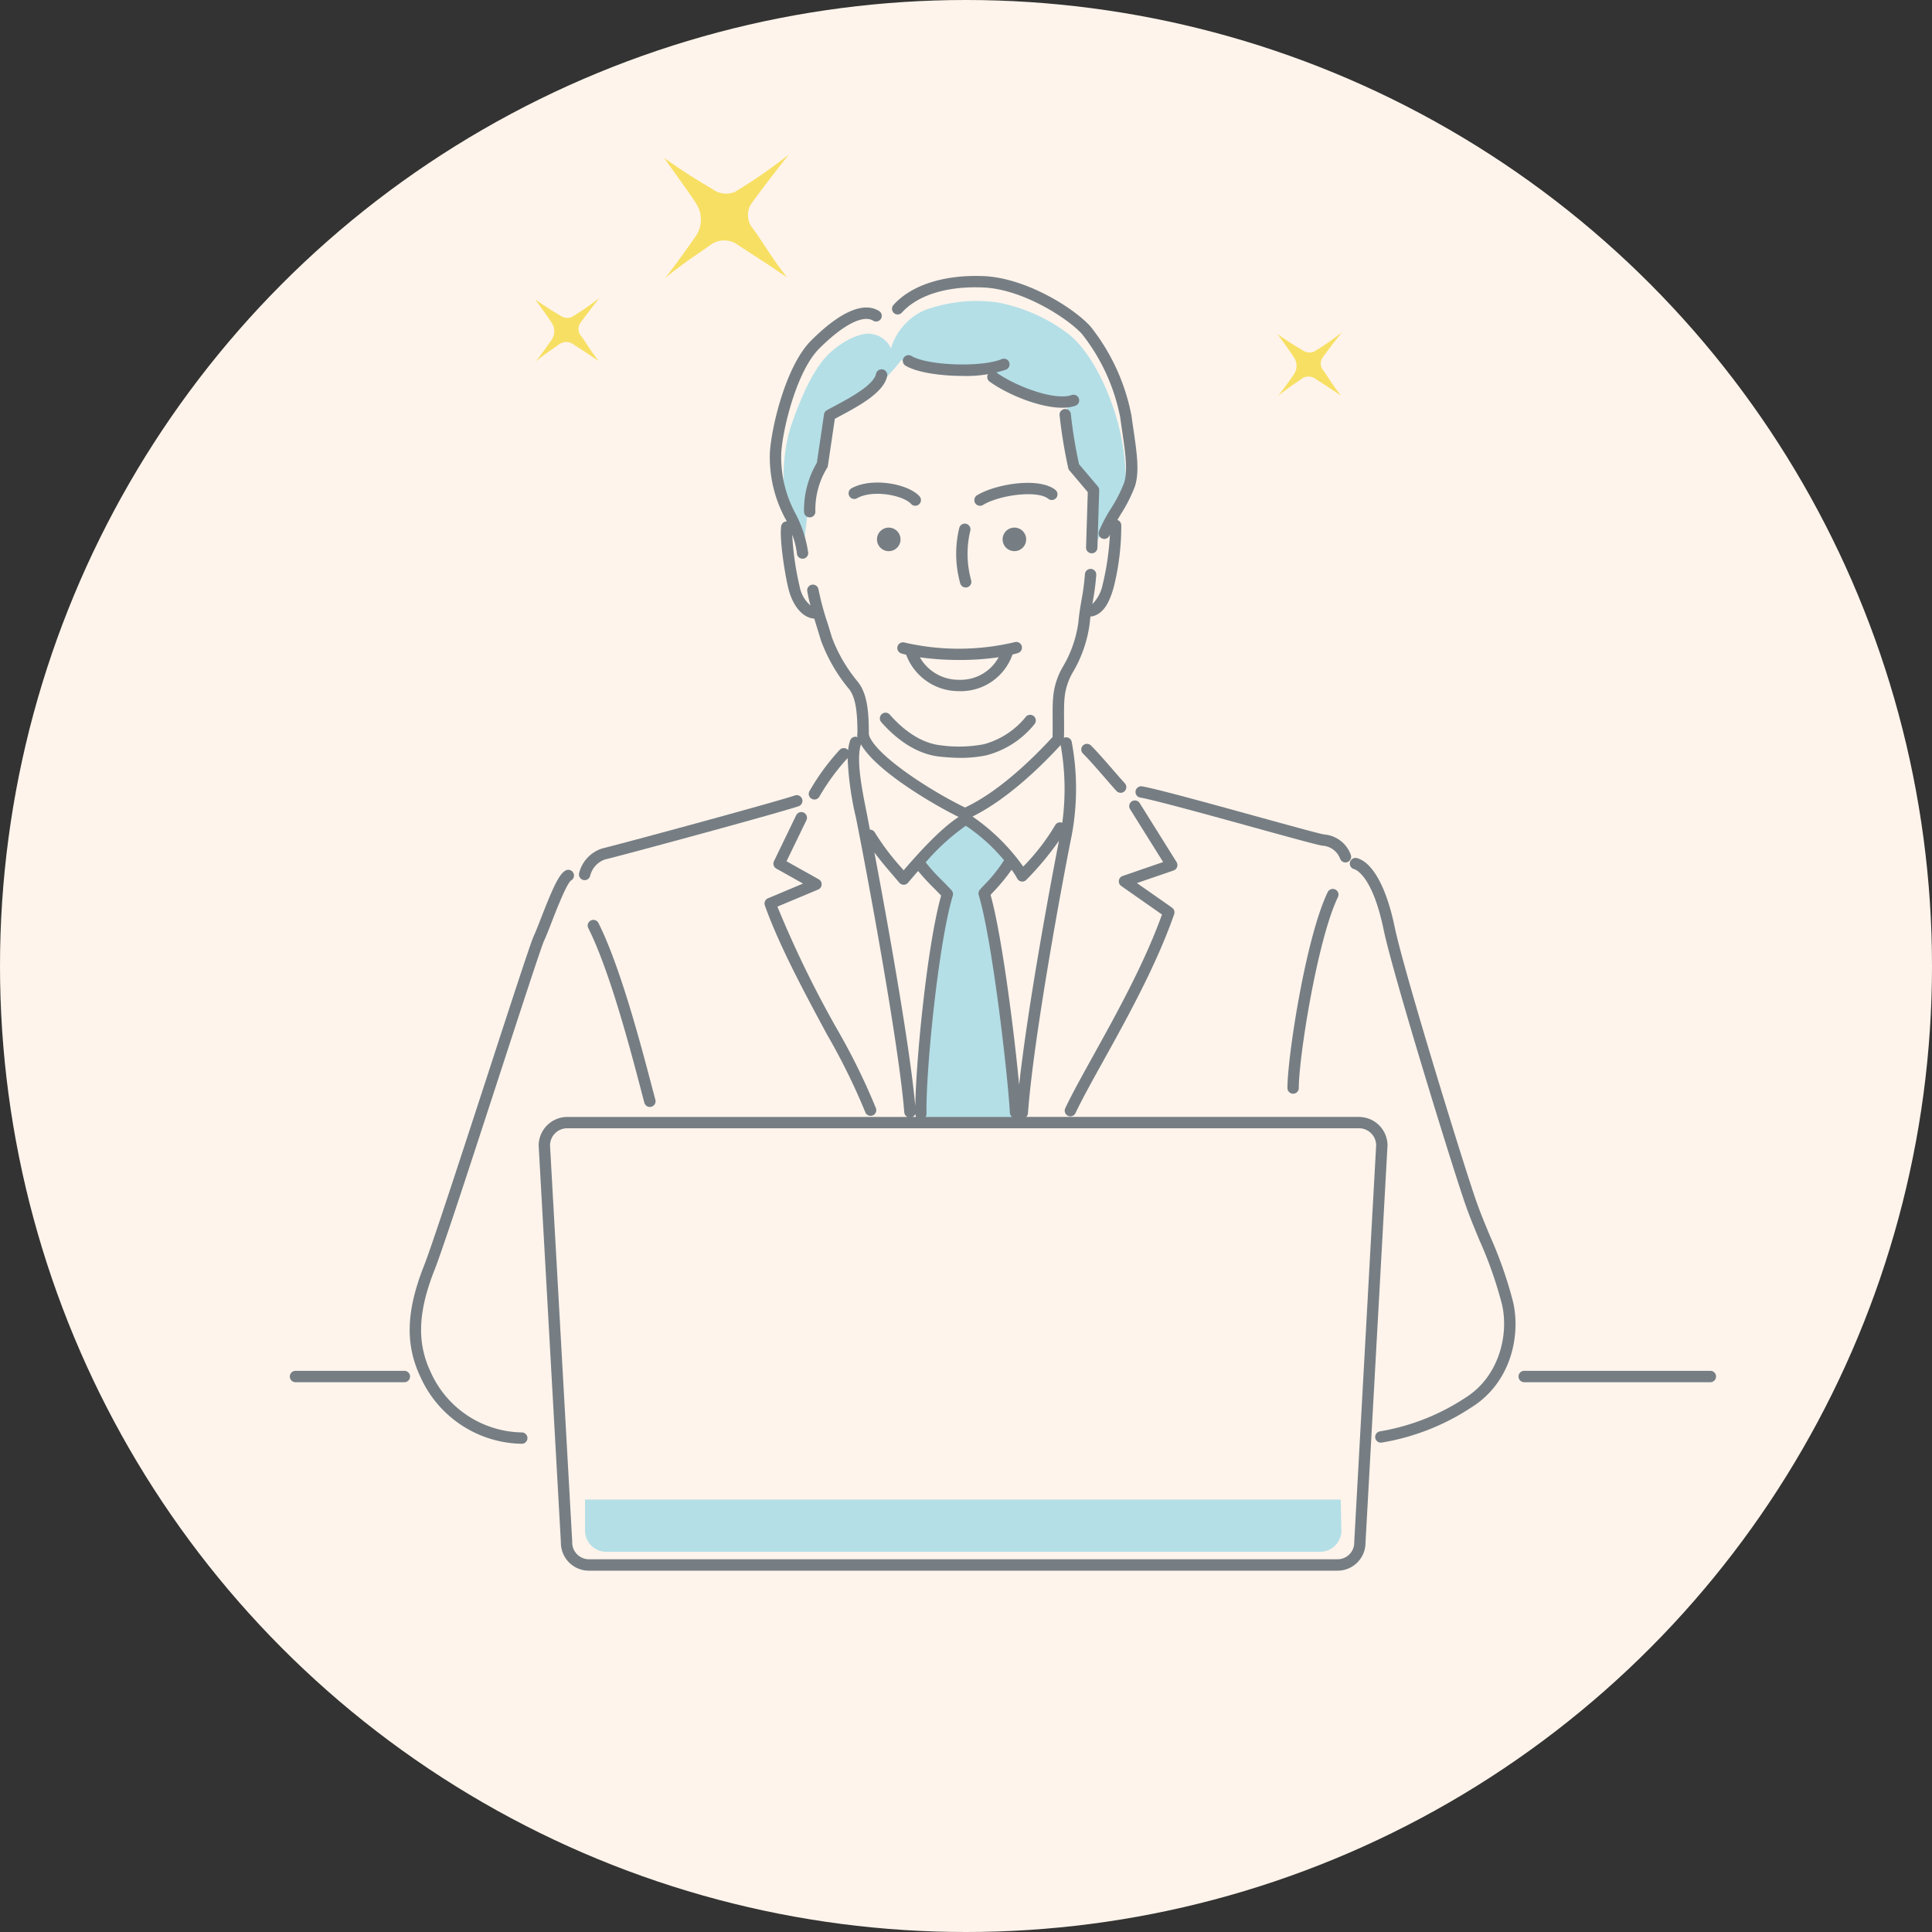 <svg xmlns="http://www.w3.org/2000/svg" xmlns:xlink="http://www.w3.org/1999/xlink" width="250" height="250" viewBox="0 0 250 250"><rect x="0" y="0" width="250" height="250" fill="#333333" stroke="none"/><defs><clipPath id="a"><circle cx="125" cy="125" r="125" transform="translate(799.987 5812)" fill="#fff"/></clipPath></defs><g transform="translate(-799.987 -5812)" clip-path="url(#a)"><rect width="289.352" height="289.352" transform="translate(780.311 5792.324)" fill="#fff4eb"/><g transform="translate(837.492 5832.005)"><path d="M106.8,63.045c0-1.492-1.357-4.477-2.17-6.24s-.543-6.783.543-9.9,2.7-7.15,4.884-9.225c1.712-1.628,3.9-2.684,5.291-2.578a3.23,3.23,0,0,1,2.713,1.9,7.878,7.878,0,0,1,4.393-4.968,19.812,19.812,0,0,1,9.309-1,21.77,21.77,0,0,1,9.225,4.07c2.442,1.9,4.356,5.557,5.427,8.412a30.523,30.523,0,0,1,2.035,10.039c0,2.457-1.764,5.427-4.07,8.818l.136-6.919L141.8,52.056a33.872,33.872,0,0,1-.949-8.14c-4.1.017-7.055-1.357-10.175-4.205-4.205.543-8.954.271-11.26-1.221a22.8,22.8,0,0,1-9.225,7.19,40.592,40.592,0,0,0-.967,6.189c-1.628,2.17-2.289,8.733-2.425,11.175" transform="translate(-40.277 -11.92)" fill="#b4dfe7"/><path d="M138.385,140.587a59.929,59.929,0,0,0-5.966,5.605,49.1,49.1,0,0,0,3.977,4.158c-2.531,9.763-3.254,24.047-3.616,29.109h12.295c-.543-10.305-3.111-26.606-4.015-29.5,1.418-1.6,2.387-2.5,3.653-4.13a21.308,21.308,0,0,0-6.328-5.243" transform="translate(-51.205 -54.364)" fill="#b4dfe7"/><path d="M160.154,287.7a2.762,2.762,0,0,1-2.676,2.826H64.953a2.762,2.762,0,0,1-2.676-2.826v-3.939h97.789Z" transform="translate(-24.082 -109.729)" fill="#b4dfe7"/><path d="M78.927.41c2.188,3.053,3.45,4.784,4.153,5.907a3.8,3.8,0,0,1,.047,4.118c-.913,1.333-2.924,4.14-4.047,5.544,2.456-2.036,4.679-3.416,5.732-4.188a3,3,0,0,1,3.415-.281c1.685,1.123,3.486,2.223,6.621,4.375-2.269-2.925-3.392-5.03-4.492-6.41a2.731,2.731,0,0,1-.234-2.948C90.823,5.5,93.3,2.223,95.1,0a70.674,70.674,0,0,1-6.972,4.82,2.971,2.971,0,0,1-2.948-.375c-1.65-.978-3.3-1.942-6.258-4.036" transform="translate(-30.52)" fill="#f7df63"/><path d="M51.771,30.419c1.127,1.573,1.778,2.465,2.14,3.044a1.957,1.957,0,0,1,.024,2.121c-.47.687-1.507,2.134-2.085,2.857,1.265-1.049,2.411-1.76,2.953-2.158a1.544,1.544,0,0,1,1.76-.145c.868.579,1.8,1.145,3.411,2.254-1.17-1.506-1.748-2.591-2.315-3.3a1.405,1.405,0,0,1-.12-1.519c.361-.531,1.639-2.218,2.567-3.363a36.337,36.337,0,0,1-3.592,2.483A1.53,1.53,0,0,1,55,32.5c-.851-.5-1.7-1-3.225-2.079" transform="translate(-20.019 -11.681)" fill="#f7df63"/><path d="M208.379,37.718c1.127,1.573,1.778,2.465,2.14,3.044a1.957,1.957,0,0,1,.024,2.121c-.47.687-1.507,2.134-2.085,2.857,1.265-1.049,2.411-1.76,2.953-2.158a1.544,1.544,0,0,1,1.76-.145c.868.578,1.8,1.145,3.411,2.254-1.17-1.506-1.748-2.591-2.315-3.3a1.405,1.405,0,0,1-.12-1.519c.361-.531,1.639-2.218,2.567-3.363a36.336,36.336,0,0,1-3.592,2.483A1.53,1.53,0,0,1,211.6,39.8c-.851-.5-1.7-1-3.225-2.079" transform="translate(-80.579 -14.504)" fill="#f7df63"/><path d="M109.222,64.478a.736.736,0,0,1-.737-.736,12.092,12.092,0,0,1,1.662-6.337l.925-6.261a.735.735,0,0,1,.37-.536c.294-.163.627-.341.986-.532,1.888-1.006,5.046-2.689,5.373-4.16a.736.736,0,1,1,1.436.32c-.473,2.131-3.735,3.869-6.117,5.138l-.646.346-.9,6.085a.728.728,0,0,1-.153.353,10.308,10.308,0,0,0-1.466,5.584.736.736,0,0,1-.735.736" transform="translate(-41.95 -17.533)" fill="#767e84"/><path d="M137.06,45c-2.91,0-5.94-.463-7.373-1.322a.736.736,0,0,1,.757-1.263c2.085,1.251,9.058,1.5,11.658.417a.736.736,0,1,1,.566,1.358A16.021,16.021,0,0,1,137.06,45" transform="translate(-50.011 -16.36)" fill="#767e84"/><path d="M156.844,50.433c-2.983,0-7.143-1.745-9.4-3.384a.736.736,0,0,1,.865-1.191c2.393,1.74,7.555,3.732,9.776,2.925a.736.736,0,0,1,.5,1.383,5.146,5.146,0,0,1-1.747.266" transform="translate(-56.899 -17.678)" fill="#767e84"/><path d="M145.159,72.227a.736.736,0,0,1-.385-1.365c2.391-1.46,7.988-2.38,10.109-.712a.736.736,0,1,1-.909,1.157c-1.441-1.132-6.329-.473-8.432.811a.738.738,0,0,1-.383.108" transform="translate(-55.847 -26.781)" fill="#767e84"/><path d="M126.527,72.2a.734.734,0,0,1-.545-.241c-1-1.1-4.9-1.894-6.972-.741a.736.736,0,1,1-.715-1.286c2.582-1.434,7.282-.607,8.776,1.036a.736.736,0,0,1-.544,1.232" transform="translate(-45.598 -26.759)" fill="#767e84"/><path d="M141.819,86.125a.737.737,0,0,1-.706-.528,14.218,14.218,0,0,1-.121-7.2.736.736,0,0,1,1.417.4,12.79,12.79,0,0,0,.116,6.387.737.737,0,0,1-.707.944" transform="translate(-54.363 -30.108)" fill="#767e84"/><path d="M115.411,32.723c-2.009-1.256-5.057.066-8.814,3.823-3.265,3.266-5.108,11.128-5.327,14.418a16.741,16.741,0,0,0,1.963,8.564c.072.121.147.263.223.415a.726.726,0,0,0-.723.607c-.259,1.638.5,6.455.972,8.242.565,2.119,1.776,3.542,3.16,3.715a.677.677,0,0,0,.093.006c.017,0,.031-.008.047-.009.108.353.218.708.327,1.062.187.6.374,1.206.545,1.786a21.307,21.307,0,0,0,3.622,6.266c1.016,1.27,1.1,3.66,1.1,6a.736.736,0,0,0,1.473,0c0-2.709-.109-5.277-1.423-6.92a19.842,19.842,0,0,1-3.358-5.762c-.172-.586-.362-1.2-.551-1.806a35.722,35.722,0,0,1-1.181-4.386.736.736,0,1,0-1.455.224,17.727,17.727,0,0,0,.414,1.849,4.249,4.249,0,0,1-1.389-2.405,38.1,38.1,0,0,1-.971-6.754,10.11,10.11,0,0,1,.6,2.374.736.736,0,1,0,1.472,0,15.461,15.461,0,0,0-1.732-5.26,15.362,15.362,0,0,1-1.757-7.709c.22-3.3,2.045-10.621,4.9-13.475,3.076-3.078,5.69-4.429,6.993-3.616a.736.736,0,0,0,.78-1.248" transform="translate(-39.15 -12.476)" fill="#767e84"/><path d="M166.54,72.351h.023a.735.735,0,0,0,.735-.713l.232-7.439a.737.737,0,0,0-.174-.5l-2.436-2.878a60.446,60.446,0,0,1-1.052-6.407.736.736,0,0,0-1.473,0,63.491,63.491,0,0,0,1.122,6.888.726.726,0,0,0,.159.326l2.374,2.806-.223,7.157a.735.735,0,0,0,.713.758" transform="translate(-62.797 -20.758)" fill="#767e84"/><path d="M134.984,123.619c-.791,0-1.647-.052-2.67-.153-2.635-.261-5.26-1.8-7.592-4.436a.736.736,0,1,1,1.1-.974c1.451,1.643,3.779,3.662,6.633,3.945a17.1,17.1,0,0,0,5.521-.152,10.491,10.491,0,0,0,5.382-3.5.736.736,0,1,1,1.164.9,11.817,11.817,0,0,1-6.271,4.048,16.79,16.79,0,0,1-3.271.324" transform="translate(-48.158 -45.555)" fill="#767e84"/><path d="M144.265,103.341a.736.736,0,0,0-.918-.491,31.334,31.334,0,0,1-14.236.051.736.736,0,0,0-.416,1.412c.193.057.4.11.618.162a7.245,7.245,0,0,0,6.71,4.713h.1a7.083,7.083,0,0,0,6.95-4.738c.241-.06.478-.122.7-.19a.736.736,0,0,0,.492-.918m-8.165,4.374h-.078a5.746,5.746,0,0,1-4.932-2.905,36.59,36.59,0,0,0,5.126.343,34.206,34.206,0,0,0,5.067-.353,5.617,5.617,0,0,1-5.183,2.915" transform="translate(-49.561 -39.759)" fill="#767e84"/><path d="M126.927,80.221A1.524,1.524,0,1,1,125.4,78.7a1.524,1.524,0,0,1,1.524,1.524" transform="translate(-47.903 -30.432)" fill="#767e84"/><path d="M153.433,80.221a1.524,1.524,0,1,1-1.524-1.524,1.524,1.524,0,0,1,1.524,1.524" transform="translate(-58.153 -30.432)" fill="#767e84"/><path d="M61.736,146.145a.769.769,0,0,1-.166-.018.736.736,0,0,1-.552-.883,4.474,4.474,0,0,1,3.059-3.222c1.373-.3,21.937-5.859,24.871-6.837a.736.736,0,1,1,.465,1.4c-2.952.984-23.645,6.583-25.027,6.879a2.982,2.982,0,0,0-1.934,2.112.737.737,0,0,1-.717.572" transform="translate(-23.588 -52.26)" fill="#767e84"/><path d="M39.791,225.166a14.626,14.626,0,0,1-13.079-8.573c-2.029-4.242-1.9-8.568.423-14.464,1.076-2.727,4.93-14.563,8.33-25,3.41-10.473,5.519-16.93,5.882-17.692.219-.458.544-1.294.921-2.261,1.572-4.039,2.369-5.795,3.233-6.212a.736.736,0,0,1,.658,1.316c-.574.431-1.888,3.8-2.52,5.43-.387,1-.722,1.854-.964,2.361-.34.714-3.122,9.254-5.811,17.514C33.457,188.043,29.6,199.9,28.5,202.67c-2.161,5.477-2.3,9.451-.464,13.289a13.163,13.163,0,0,0,11.752,7.736.736.736,0,1,1,0,1.472" transform="translate(-9.777 -58.346)" fill="#767e84"/><path d="M172.1,130.678a.735.735,0,0,1-.545-.241c-.472-.519-1.014-1.143-1.573-1.787-.953-1.1-1.938-2.23-2.721-3.013A.736.736,0,1,1,168.3,124.6c.819.819,1.822,1.974,2.791,3.089.552.635,1.086,1.251,1.552,1.762a.736.736,0,0,1-.545,1.232" transform="translate(-64.595 -48.097)" fill="#767e84"/><path d="M205.6,143.139a.737.737,0,0,1-.7-.5,2.606,2.606,0,0,0-2.311-1.673c-.675-.109-3.829-.975-8.92-2.378-5.752-1.586-12.91-3.56-14.627-3.846a.736.736,0,0,1,.242-1.452c1.792.3,8.69,2.2,14.775,3.879,4.183,1.152,8.133,2.242,8.763,2.343a4.014,4.014,0,0,1,3.469,2.646.735.735,0,0,1-.7.976" transform="translate(-68.999 -51.541)" fill="#767e84"/><path d="M227.671,224.06a.736.736,0,0,1-.156-1.455,28.667,28.667,0,0,0,11.109-4.369c4.316-2.7,5.64-8.117,4.716-12.075a52.073,52.073,0,0,0-2.891-8.243c-.619-1.488-1.26-3.027-1.813-4.6-1.634-4.645-9.43-29.947-10.61-35.65-1.437-6.944-3.58-7.755-3.82-7.825a.736.736,0,1,1,.41-1.413c2.029.588,3.8,3.847,4.851,8.94,1.172,5.662,8.93,30.834,10.557,35.46.539,1.533,1.172,3.052,1.784,4.522a53.251,53.251,0,0,1,2.966,8.475c1.01,4.33-.239,10.451-5.369,13.657a29.871,29.871,0,0,1-11.576,4.559.766.766,0,0,1-.157.017" transform="translate(-86.493 -57.386)" fill="#767e84"/><path d="M158.641,134.416h-43.05a.735.735,0,0,0,.226-.477c.678-9.5,4.385-29.67,5.658-35.945a32.889,32.889,0,0,0,0-12.109.734.734,0,0,0-.868-.574.7.7,0,0,0-.136.058c.025-.714.022-1.47.016-2.209-.009-1.027-.017-2,.052-2.813a7.974,7.974,0,0,1,1.079-3.458,16.6,16.6,0,0,0,2.187-6.335c.029-.316.065-.613.1-.9.018,0,.036.01.055.01a.729.729,0,0,0,.145-.015c1.783-.356,2.437-2.533,2.789-3.7a32.739,32.739,0,0,0,.995-8.121.735.735,0,0,0-.5-.654c.137-.235.279-.473.423-.716a19.507,19.507,0,0,0,1.832-3.6c.628-1.884.257-4.407-.172-7.329-.088-.6-.178-1.213-.261-1.834a26.55,26.55,0,0,0-5.3-11.553c-2.261-2.511-8.462-6.278-13.763-6.519-5.116-.227-9.4,1.127-11.738,3.73a.736.736,0,1,0,1.094.985c2.047-2.274,5.9-3.463,10.576-3.244,5.072.23,10.9,3.992,12.737,6.033a25.171,25.171,0,0,1,4.932,10.762c.083.627.175,1.247.264,1.854.385,2.621.749,5.1.232,6.649a18.554,18.554,0,0,1-1.7,3.314A19.569,19.569,0,0,0,125,58.636a.736.736,0,0,0,1.379.516c.011-.029.028-.061.039-.091a34.721,34.721,0,0,1-.936,6.459,5.057,5.057,0,0,1-1.336,2.543c.018-.109.037-.218.055-.326a31.852,31.852,0,0,0,.451-3.445.736.736,0,0,0-1.469-.1,29.907,29.907,0,0,1-.433,3.3c-.152.887-.31,1.8-.415,2.926a15.172,15.172,0,0,1-1.971,5.693,9.371,9.371,0,0,0-1.3,4.116c-.073.883-.064,1.933-.057,2.948.006.7.008,1.422-.013,2.091-2.395,2.611-6.846,7.021-11.319,9.116-4.164-1.991-11.788-6.806-12.484-9.525a.736.736,0,0,0-1.426.366c.006.025.017.05.024.074a.644.644,0,0,0-.072-.04.735.735,0,0,0-.926.474,6.359,6.359,0,0,0-.25,1.238.68.68,0,0,0-.083-.1.737.737,0,0,0-1.038.086,29.211,29.211,0,0,0-3.918,5.379.736.736,0,0,0,1.339.609,28.462,28.462,0,0,1,3.638-4.96,39.922,39.922,0,0,0,1.065,7.666l.249,1.246c1.347,6.851,5.344,28.341,6.014,36.938a.729.729,0,0,0,.4.59H56.2a3.711,3.711,0,0,0-3.7,3.74l2.873,51.272a3.627,3.627,0,0,0,3.542,3.7h97.037a3.616,3.616,0,0,0,3.542-3.658l2.846-51.354a3.7,3.7,0,0,0-3.7-3.7m-43.964-4.107c-.657-7.041-2.255-19.509-3.7-24.625l.2-.223a25.791,25.791,0,0,0,2.521-3.029,9.357,9.357,0,0,1,.726,1.132.738.738,0,0,0,.55.389.725.725,0,0,0,.1.007.734.734,0,0,0,.534-.229,38.886,38.886,0,0,0,4.223-5.059c-1.073,5.439-4.035,21.351-5.162,31.636m5.376-44.014a32.235,32.235,0,0,1,.21,10.057.729.729,0,0,0-.925.32,27.651,27.651,0,0,1-4.13,5.347,26.269,26.269,0,0,0-6.563-6.475c4.562-2.249,8.989-6.615,11.408-9.248m-12.27,10.446a23.174,23.174,0,0,1,4.943,4.459,19.248,19.248,0,0,1-2.626,3.264l-.489.532a.735.735,0,0,0-.159.71c1.7,5.574,3.755,23.06,4.029,28.18a.725.725,0,0,0,.28.529h-11.19a.715.715,0,0,0,.123-.4c-.1-5.762,1.577-22.2,3.4-28.22a.736.736,0,0,0-.158-.705c-.342-.38-.785-.83-1.247-1.3a23.014,23.014,0,0,1-2.1-2.32,28.374,28.374,0,0,1,5.193-4.734m-12.414.5c-.075-.391-.12-.616-.124-.64L95,95.352c-.673-3.346-1.435-7.136-.8-9.146,1.971,3.451,9.3,7.757,12.64,9.4-2.306,1.5-5.038,4.485-7.111,6.9l-.177-.207a31.748,31.748,0,0,1-3.553-4.689.723.723,0,0,0-.623-.364m.562,2.949c.785,1.065,1.675,2.1,2.5,3.063.254.3.5.583.731.858a.739.739,0,0,0,.562.261h0a.736.736,0,0,0,.562-.26c.405-.48.845-.993,1.307-1.52a28.419,28.419,0,0,0,2.053,2.232c.33.335.649.66.927.954-1.806,6.388-3.255,21.251-3.346,27.249-.74-8.22-3.886-25.379-5.293-32.837m5.292,33.852h0a.716.716,0,0,0,.122.37h-.464a.744.744,0,0,0,.342-.372m56.8,55.384a2.156,2.156,0,0,1-2.071,2.227H58.915a2.169,2.169,0,0,1-2.072-2.268l-2.873-51.273a2.23,2.23,0,0,1,2.228-2.227H158.641a2.223,2.223,0,0,1,2.229,2.186Z" transform="translate(-20.301 -9.896)" fill="#767e84"/><path d="M113.881,178.033a.735.735,0,0,1-.7-.5,83.742,83.742,0,0,0-4.963-10.063c-2.9-5.389-6.191-11.5-8.023-16.669a.735.735,0,0,1,.409-.924l4.53-1.9-3.459-1.937a.735.735,0,0,1-.3-.962l2.865-5.922a.736.736,0,1,1,1.325.64L103,145.09l4.172,2.337a.736.736,0,0,1-.075,1.32l-5.276,2.212a138.366,138.366,0,0,0,7.694,15.81,83.829,83.829,0,0,1,5.063,10.294.737.737,0,0,1-.7.969" transform="translate(-38.729 -53.648)" fill="#767e84"/><path d="M164.223,177.136a.736.736,0,0,1-.665-1.05c.852-1.808,2.128-4.106,3.6-6.767,2.97-5.352,6.646-11.977,8.917-18.3l-5.273-3.69a.737.737,0,0,1,.183-1.3l5.238-1.8-4.285-6.857a.736.736,0,0,1,1.248-.78l4.776,7.641a.736.736,0,0,1-.385,1.086l-4.746,1.631,4.547,3.183a.736.736,0,0,1,.273.845c-2.294,6.6-6.127,13.507-9.206,19.056-1.465,2.638-2.729,4.917-3.561,6.681a.735.735,0,0,1-.666.422" transform="translate(-63.22 -52.685)" fill="#767e84"/><path d="M70.884,185.68a.737.737,0,0,1-.71-.545c-.143-.53-.312-1.17-.5-1.9-1.4-5.319-4.009-15.22-6.756-20.7a.736.736,0,0,1,1.316-.661c2.816,5.615,5.449,15.611,6.864,20.982.191.725.359,1.363.5,1.89a.738.738,0,0,1-.711.928" transform="translate(-24.298 -62.441)" fill="#767e84"/><path d="M211.212,181.431a.736.736,0,0,1-.736-.736c0-3.986,2.367-19.455,5.211-25.346a.736.736,0,1,1,1.326.64c-2.657,5.5-5.065,20.724-5.065,24.706a.736.736,0,0,1-.736.736" transform="translate(-81.389 -59.911)" fill="#767e84"/><path d="M14.819,258.08H.736a.736.736,0,1,1,0-1.472H14.819a.736.736,0,1,1,0,1.472" transform="translate(0 -99.228)" fill="#767e84"/><path d="M284.06,258.08h-24.09a.736.736,0,1,1,0-1.472h24.09a.736.736,0,0,1,0,1.472" transform="translate(-100.244 -99.228)" fill="#767e84"/></g></g></svg>